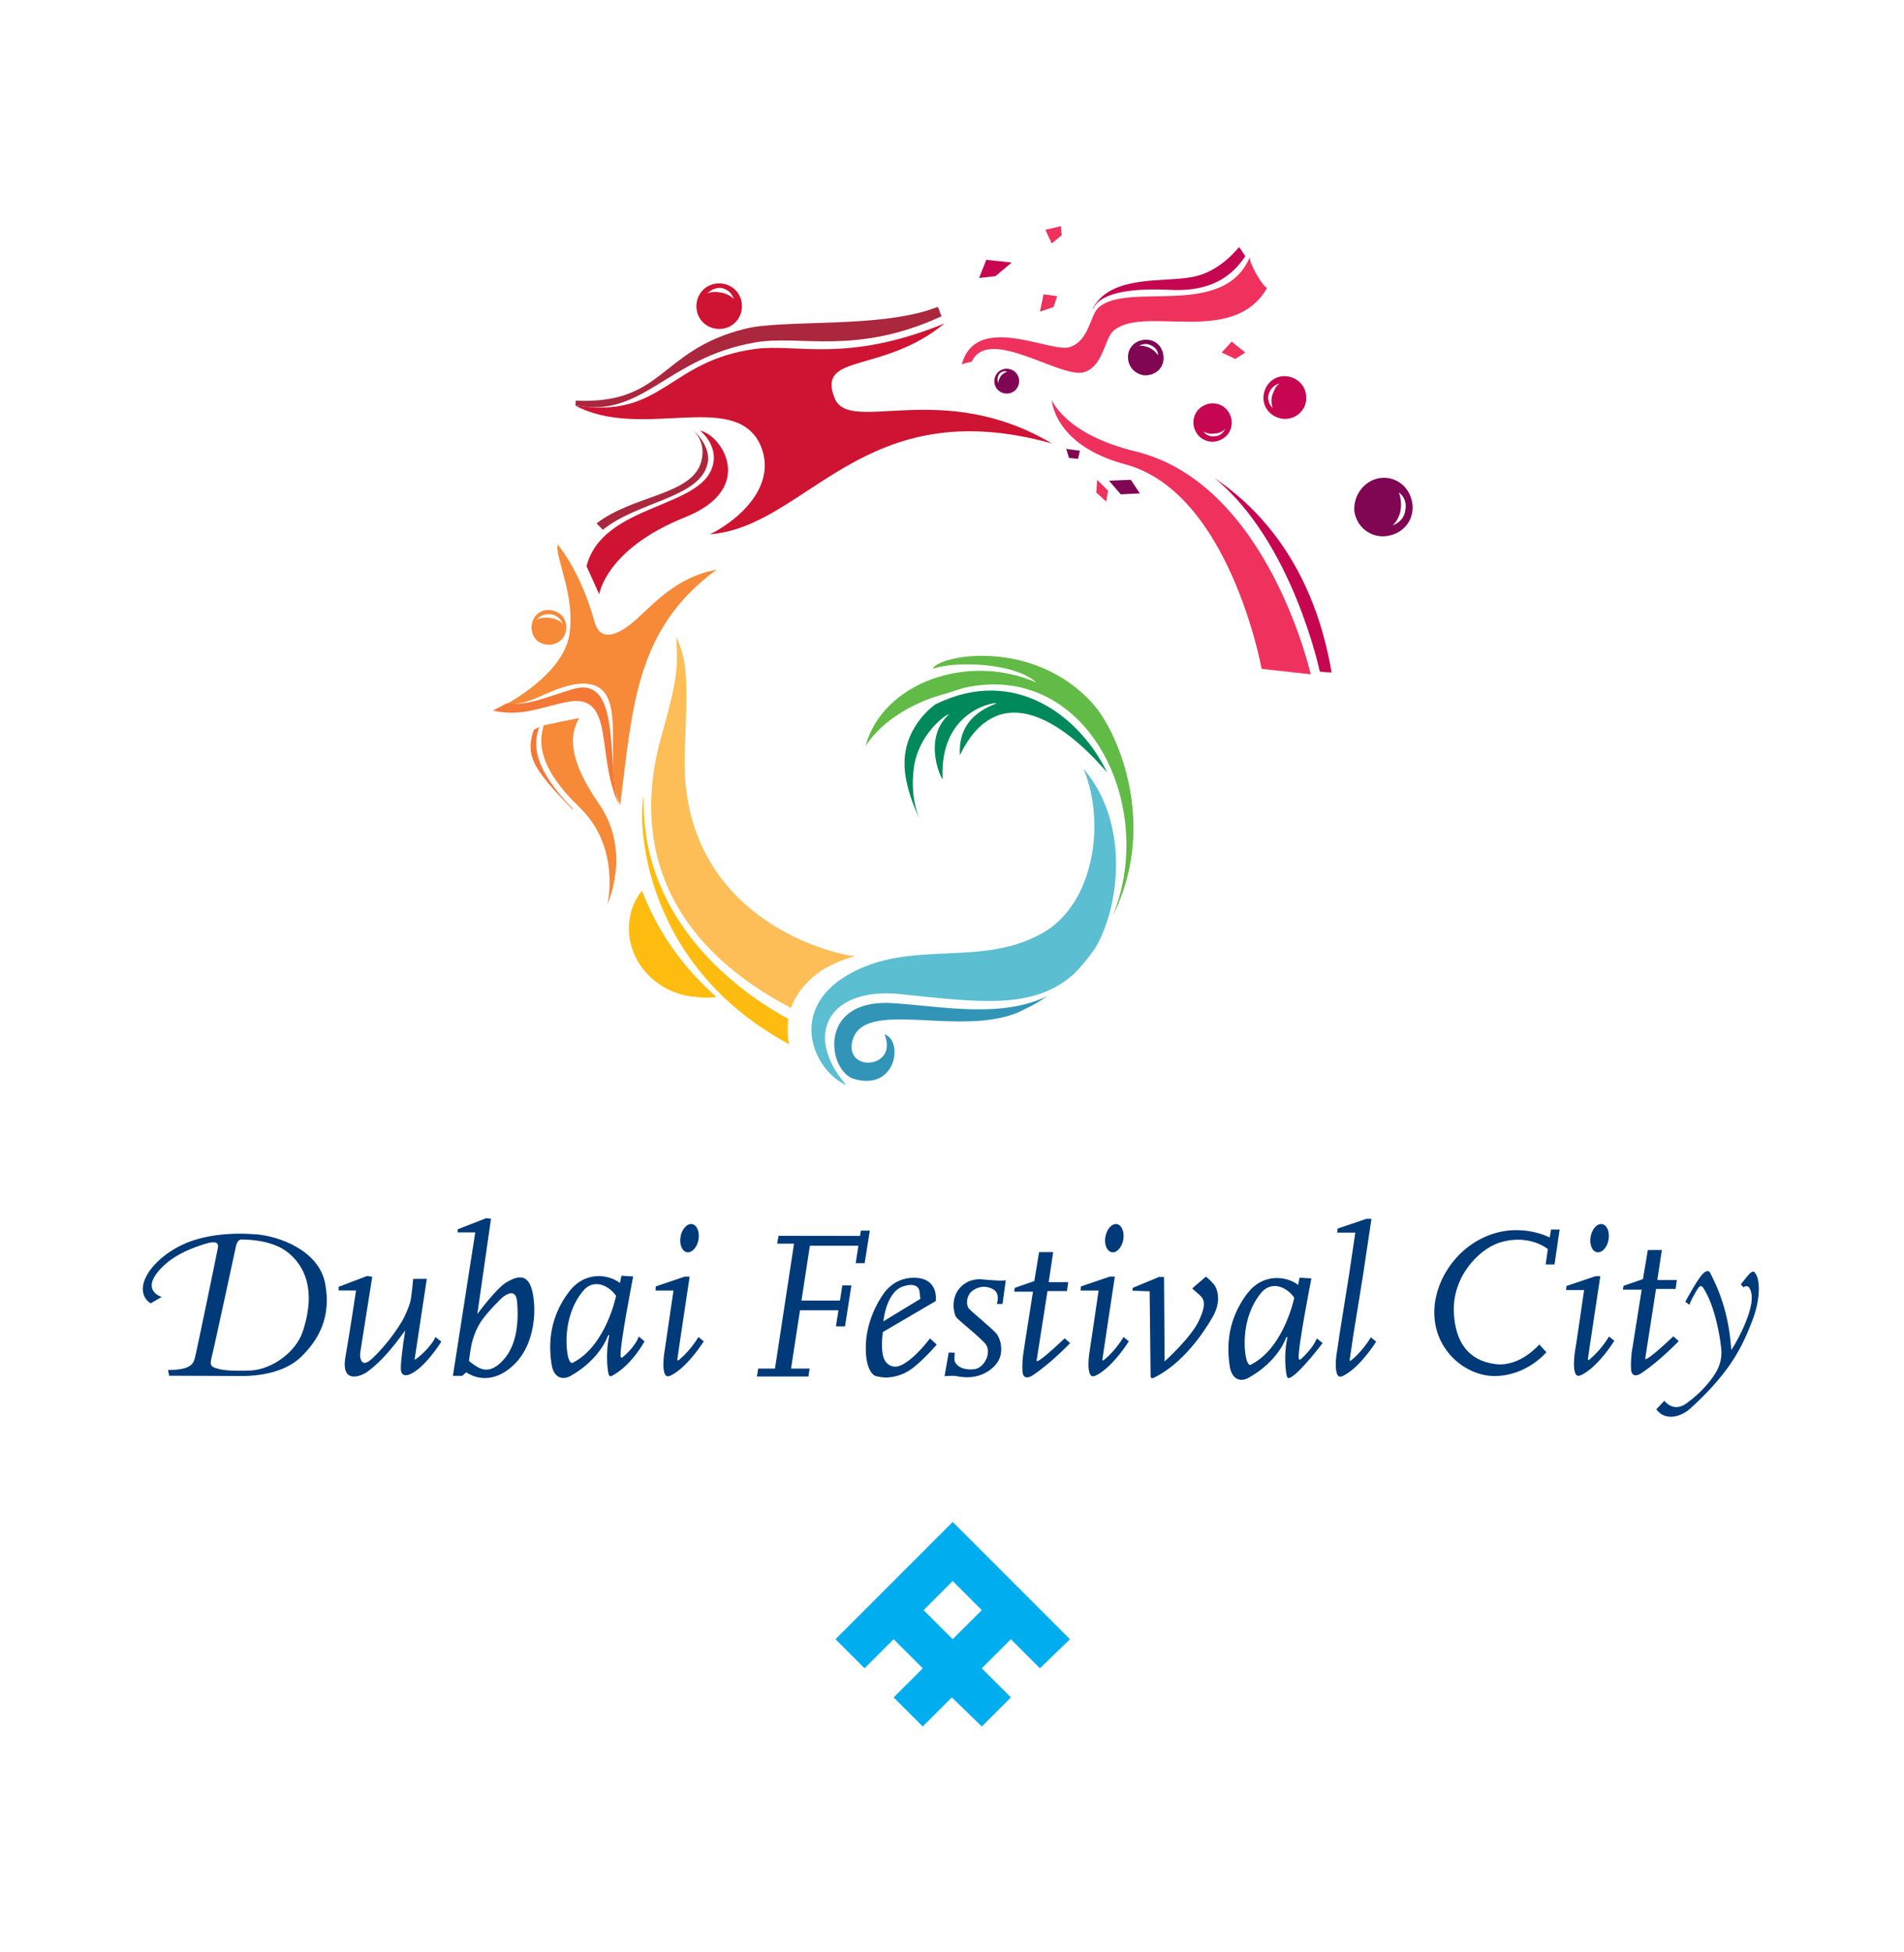 <?xml version="1.0" encoding="UTF-8"?>
<svg xmlns="http://www.w3.org/2000/svg" width="160" height="164" viewBox="0 0 160 164" fill="none">
  <path d="M116.021 40.149C117.395 39.996 118.54 40.989 118.693 42.363C118.847 43.738 117.854 44.883 116.479 45.036C115.105 45.189 113.96 44.196 113.807 42.898C113.73 41.524 114.723 40.302 116.021 40.149ZM117.549 41.372C117.702 41.754 117.777 42.288 117.702 42.823C117.625 43.358 117.32 43.893 117.016 44.121C117.55 43.968 118.008 43.51 118.085 42.9C118.238 42.288 118.008 41.678 117.55 41.372" fill="#800654"></path>
  <path d="M94.795 29.841C94.872 29.001 95.635 28.467 96.475 28.543C97.314 28.62 97.849 29.383 97.772 30.223C97.696 31.062 96.933 31.597 96.093 31.521C95.253 31.367 94.719 30.681 94.795 29.841ZM95.712 29.078C95.94 29.001 96.323 29.078 96.628 29.231C96.933 29.385 97.163 29.613 97.314 29.843C97.314 29.461 97.086 29.156 96.703 29.003C96.398 28.85 96.016 28.85 95.71 29.08" fill="#800654"></path>
  <path d="M84.181 32.972C83.646 32.743 83.418 32.132 83.646 31.597C83.874 31.062 84.486 30.834 85.02 31.062C85.555 31.291 85.783 31.902 85.555 32.437C85.327 32.972 84.715 33.2 84.181 32.972ZM83.876 32.209C83.876 32.055 83.952 31.827 84.104 31.597C84.256 31.367 84.486 31.292 84.639 31.216C84.41 31.139 84.104 31.216 83.952 31.444C83.799 31.672 83.799 31.98 83.876 32.209Z" fill="#800654"></path>
  <path d="M92.046 79.625C91.511 80.388 90.977 81.076 90.213 81.839C86.853 84.816 82.425 84.207 75.782 83.519C69.598 82.832 67.46 86.954 71.124 91.154C68.375 89.933 66.16 84.893 71.2 81.916C76.545 78.785 82.425 81.381 87.693 78.327C91.893 75.883 92.961 69.164 91.053 64.584C94.872 69.012 94.184 75.961 92.046 79.625Z" fill="#5BBED1"></path>
  <path d="M87.999 83.672C87.465 84.053 86.855 84.435 86.167 84.741C81.204 87.49 72.27 83.52 71.584 87.644C71.202 90.088 75.477 89.705 74.332 86.881C75.935 87.415 75.326 91.691 71.737 90.623C69.523 89.936 68.606 83.673 75.326 84.285C79.449 84.59 84.259 85.506 88.001 83.673" fill="#3295B7"></path>
  <path d="M66.467 84.665C52.189 77.182 54.403 65.958 55.624 61.681C57.227 56.032 56.845 55.649 56.845 53.511C57.838 55.802 57.762 57.1 57.532 63.666C57.304 76.951 69.672 80.158 71.887 80.311C70.97 80.54 70.054 80.923 69.138 81.456C67.763 82.372 66.924 83.442 66.465 84.663" fill="#FDBE57"></path>
  <path d="M66.314 87.719C53.562 80.846 53.639 68.401 54.097 66.874C53.792 78.175 63.412 84.055 66.237 85.581C66.161 86.344 66.161 87.032 66.314 87.719Z" fill="#FEBC11"></path>
  <path d="M79.294 58.323C79.294 58.323 74.942 59.316 72.728 62.674C74.179 57.33 81.357 54.81 87.083 57.33C85.25 55.65 80.21 55.497 78.378 56.185C78.836 55.04 86.776 53.513 91.816 59.087C93.877 61.378 96.933 68.479 94.107 75.58C93.954 76.038 93.726 76.496 93.496 76.954C97.313 67.716 91.358 55.422 80.974 57.789L79.294 58.323Z" fill="#62BB46"></path>
  <path d="M93.039 64.889C89.069 60.307 85.557 58.932 83.113 60.46C82.96 60.537 82.808 60.688 82.655 60.765C81.891 61.377 81.204 62.293 80.669 63.437C80.44 60.154 83.264 59.314 83.723 59.086C83.951 58.932 78.913 59.467 79.218 65.423C79.141 65.577 77.462 62.063 79.752 60.002C79.448 60.002 77.08 61.758 76.775 64.66C76.47 67.256 77.31 68.86 77.31 68.86C77.31 68.86 75.935 66.188 76.012 63.974C76.089 60.843 78.608 59.164 78.608 59.164C85.25 55.88 90.748 60.157 93.039 64.89" fill="#00895B"></path>
  <path d="M52.875 77.487C52.952 76.494 53.333 75.578 53.945 74.815C55.089 77.792 56.999 80.923 60.206 83.748C59.671 83.825 59.136 83.825 58.526 83.748C55.091 83.52 52.569 80.618 52.875 77.487Z" fill="#FEBC11"></path>
  <path d="M105.027 21.596C104.95 22.054 106.019 23.963 106.478 24.192C103.575 29.231 95.941 25.489 93.497 27.857C92.811 28.543 92.658 30.911 90.978 31.292C88.917 31.674 83.038 27.399 81.663 30.376C80.977 30.529 80.823 30.604 80.823 30.604C82.045 26.176 88.306 29.688 89.91 29.153C91.513 28.618 91.59 26.557 92.278 25.869C94.722 23.578 102.814 26.862 105.03 21.594" fill="#EE325D"></path>
  <path d="M106.019 56.185C106.019 56.185 103.347 41.372 94.567 39.005C88.534 37.402 88.382 33.583 88.382 33.583C88.382 33.583 89.452 36.485 95.483 37.935C106.554 40.684 110.143 56.642 110.143 56.642L106.019 56.185Z" fill="#EE325D"></path>
  <path d="M50.356 49.924C50.356 49.924 50.891 46.107 57.61 43.433C63.643 40.989 60.587 36.484 58.831 36.179C59.671 36.865 60.206 38.011 59.901 39.081C58.985 42.746 50.663 42.288 49.288 47.556L50.356 49.924Z" fill="#CE1432"></path>
  <path d="M45.698 60.918C45.24 62.369 45.24 64.507 48.752 67.867C52.187 71.228 51.043 75.961 51.043 75.961C51.043 75.961 53.103 71.533 50.356 67.562C47.609 63.592 47.912 61.606 48.677 60.309L45.699 60.92L45.698 60.918Z" fill="#F68A39"></path>
  <path d="M45.316 61.072C44.781 62.523 44.781 64.507 48.142 67.944V68.021C44.858 64.66 44.095 63.516 44.858 61.301L45.316 61.072Z" fill="#F47937"></path>
  <path d="M50.126 43.968C53.18 41.6 58.067 41.6 58.906 38.851C59.211 37.782 58.983 36.865 58.22 36.102C58.983 36.789 59.748 37.935 59.441 39.005C58.755 41.83 53.562 42.135 50.661 44.502L50.126 43.968Z" fill="#AA273E"></path>
  <path d="M48.294 34.041C55.699 35.263 56.083 30.299 63.488 29.308C67 28.85 71.124 30.529 79.371 27.17C74.179 31.445 68.605 29.614 70.132 33.431C71.354 36.562 79.143 31.752 88.381 37.248C72.498 32.82 67.918 44.198 59.671 44.884C62.648 43.356 65.397 40.379 63.795 37.172C61.504 32.82 53.79 37.019 48.294 34.041Z" fill="#CE1432"></path>
  <path d="M58.526 25.871C58.45 24.801 59.213 23.885 60.282 23.81C61.352 23.733 62.268 24.496 62.343 25.566C62.42 26.636 61.657 27.552 60.587 27.627C59.518 27.704 58.601 26.941 58.526 25.871ZM59.443 24.65C59.748 24.496 60.206 24.496 60.587 24.573C61.045 24.65 61.427 24.878 61.657 25.108C61.504 24.65 61.199 24.345 60.664 24.192C60.206 24.115 59.748 24.345 59.443 24.65Z" fill="#CE1432"></path>
  <path d="M48.37 33.66C55.853 33.965 55.319 29.46 62.572 27.627C65.856 26.787 74.101 27.627 78.759 25.794C78.913 25.794 78.988 26.406 79.141 26.557C71.887 29.918 67.153 28.085 63.411 28.772C56.006 30.069 54.02 35.186 48.37 34.04C48.37 33.581 48.37 33.813 48.37 33.66Z" fill="#AA273E"></path>
  <path d="M42.491 59.162C42.567 59.162 47.301 56.643 47.836 53.359C48.37 50.076 46.691 47.022 46.843 45.724C48.294 47.48 49.438 50.229 49.973 52.29C50.431 53.818 51.729 53.511 53.257 52.213C54.86 50.839 56.769 48.471 60.204 47.861C53.332 52.901 53.18 59.467 52.111 67.638C50.431 63.744 53.408 56.718 48.294 57.483C45.85 57.941 44.782 59.239 42.491 59.162Z" fill="#F68A39"></path>
  <path d="M45.24 53.894C44.628 53.436 44.477 52.52 44.935 51.833C45.393 51.147 46.309 51.07 46.996 51.528C47.682 51.986 47.759 52.979 47.301 53.589C46.842 54.201 45.926 54.352 45.24 53.894ZM45.088 52.062C45.393 51.908 45.774 51.833 46.233 51.908C46.691 51.985 47.072 52.136 47.302 52.443C47.149 51.985 46.767 51.68 46.309 51.603C45.774 51.527 45.316 51.757 45.088 52.062Z" fill="#F68A39"></path>
  <path d="M41.423 59.697C41.423 59.697 41.957 59.392 42.567 59.086C44.247 59.314 45.698 58.627 48.217 57.864C52.34 56.72 50.889 64.43 52.034 67.638C50.048 63.591 51.729 58.322 47.834 58.932C45.39 59.391 43.94 60.23 41.419 59.695" fill="#F47937"></path>
  <path d="M108.004 35.186C107.011 35.186 106.171 34.423 106.171 33.43C106.171 32.437 106.934 31.597 107.927 31.597C108.92 31.597 109.76 32.36 109.76 33.353C109.836 34.346 108.997 35.186 108.004 35.186ZM106.936 34.27C106.859 33.965 106.782 33.583 106.936 33.125C107.089 32.743 107.241 32.362 107.547 32.209C107.166 32.285 106.784 32.59 106.631 33.048C106.478 33.507 106.631 33.965 106.936 34.27Z" fill="#C60651"></path>
  <path d="M103.347 34.804C103.728 35.568 103.424 36.56 102.584 36.942C101.821 37.324 100.828 37.019 100.446 36.179C100.065 35.416 100.37 34.423 101.209 34.041C101.972 33.66 102.965 33.965 103.347 34.804ZM102.964 36.027C102.736 36.255 102.429 36.409 102.124 36.409C101.743 36.485 101.438 36.409 101.131 36.255C101.359 36.56 101.743 36.714 102.124 36.637C102.506 36.637 102.811 36.334 102.964 36.027Z" fill="#C60651"></path>
  <path d="M91.816 25.948C91.969 26.101 91.816 24.038 98.231 24.345C101.056 24.498 103.194 23.733 104.645 21.519C104.263 20.908 104.11 20.756 104.11 20.756C104.11 20.756 102.507 22.894 100.14 23.275C97.849 23.733 93.266 23.047 91.816 25.948Z" fill="#C60651"></path>
  <path d="M110.906 56.413C110.906 56.413 108.615 45.494 102.049 40.149C104.875 42.058 110.219 46.563 111.899 56.49C111.517 56.49 110.906 56.413 110.906 56.413Z" fill="#C60651"></path>
  <path d="M82.273 23.352L82.883 21.824L85.02 22.054L83.647 23.199L82.273 23.352Z" fill="#C60651"></path>
  <path d="M87.388 26.177L87.693 24.726L88.839 24.878L88.534 25.794L87.388 26.177Z" fill="#EE325D"></path>
  <path d="M89.602 37.707L89.832 38.47L90.595 38.546L90.748 37.858L89.602 37.707Z" fill="#800654"></path>
  <path d="M102.659 29.613L103.499 28.697L104.645 29.613L103.805 30.148L102.659 29.613Z" fill="#EE325D"></path>
  <path d="M92.198 40.302L93.114 41.219L92.963 42.135L92.123 41.372L92.198 40.302Z" fill="#EE325D"></path>
  <path d="M93.191 40.379L95.024 40.302L95.787 41.447L94.184 41.524L93.191 40.379Z" fill="#800654"></path>
  <path d="M88.381 20.45L87.846 19.305L89.144 19L89.221 19.763L88.381 20.45Z" fill="#EE325D"></path>
  <path d="M77.615 135.25L80.059 132.806L82.503 135.25L80.059 137.694L77.615 135.25ZM89.909 137.694L80.059 127.844L70.209 137.694L72.653 140.138L75.097 137.694L77.541 140.138L75.097 142.582L77.541 145.026L79.985 142.582L82.504 145.026L84.948 142.582L82.504 140.138L84.948 137.694L87.392 140.138L89.912 137.694H89.909Z" fill="#00AEEF"></path>
  <path fill-rule="evenodd" clip-rule="evenodd" d="M72.342 103.372L72.271 103.817L65.425 103.808L65.309 104.47H66.724L65.124 114.962H63.714L63.605 115.628H67.936L68.031 114.962H66.474L67.227 110.063H70.459L70.247 111.413H71.01L71.545 107.978H70.784L70.586 109.246H67.351L68.056 104.642H72.136L71.906 106.102H72.661L73.093 103.372H72.336H72.342ZM94.391 104.15C94.267 104.797 93.837 105.263 93.428 105.188C93.009 105.111 92.768 104.517 92.895 103.87C93.013 103.223 93.45 102.755 93.862 102.824C94.271 102.908 94.507 103.494 94.391 104.15ZM75.865 108.068C77.149 107.626 77.26 108.414 77.26 108.414L77.342 109.104L74.234 110.994C74.234 110.994 74.449 108.558 75.865 108.068ZM75.782 114.654C75.001 115.041 74.344 114.611 74.187 113.807C74.026 113.001 74.187 111.894 74.187 111.894L78.632 109.291C78.632 109.291 78.918 107.527 77.105 107.346C75.272 107.166 74.344 108.546 74.344 108.546C74.344 108.546 72.699 110.588 72.755 113.356C72.785 115.075 73.365 115.46 73.46 115.533C73.544 115.598 73.991 115.688 74.331 115.71C74.672 115.722 75.743 115.688 76.768 114.865C77.785 114.044 78.716 112.947 78.716 112.947L78.15 112.421C78.15 112.421 76.962 114.059 75.782 114.654ZM105.229 114.572C105.074 114.661 104.956 114.772 104.78 114.304C104.584 113.81 104.163 110.817 105.97 108.608C106.852 107.542 108.131 108.094 108.76 109.01C108.76 109.01 107.928 113.119 105.229 114.572ZM110.661 112.429C110.241 113.414 109.246 114.229 109.246 114.229L109.139 114.143C109.018 113.375 110.201 107.385 110.201 107.385L109.207 107.325L109.085 107.931C108.081 107.157 106.14 106.966 104.868 108.586C102.879 111.138 103.183 113.689 103.34 114.768C103.505 115.845 104.206 116.139 104.941 115.725C107.447 114.325 108.081 112.358 108.081 112.358L108.199 112.29C107.842 113.837 108.062 115.335 108.13 115.566C108.199 115.795 108.288 115.789 108.459 115.707C109.323 115.234 111.142 112.821 111.142 112.821L110.661 112.425V112.429ZM95.167 108.416L95.189 108.18L97.39 107.267H97.818L97.867 114.355C97.867 114.355 100.089 112.378 100.773 110.89C101.379 109.577 101.199 109.121 100.797 108.773L100.182 108.232L101.34 107.234C101.34 107.234 101.704 107.531 102.007 107.884C102.297 108.234 102.678 109.302 101.893 110.645C101.123 111.989 99.378 114.547 96.984 115.723C96.786 115.824 96.689 115.755 96.689 115.589L96.609 108.472L95.163 108.417L95.167 108.416ZM86.806 108.502H85.231L85.278 108.18L86.918 107.61L87.318 105.177L88.502 105.18L88.128 107.699H89.77L89.66 108.449H88.025L87.103 114.327C87.171 114.383 87.504 114.278 89.469 112.419L89.925 112.819C89.925 112.819 88.39 114.452 86.799 115.518C86.271 115.86 85.959 115.697 85.925 115.234C85.888 114.79 85.929 114.155 85.981 113.788C86.022 113.435 86.806 108.502 86.806 108.502ZM79.375 115.598L79.721 113.618L80.235 113.631C80.235 113.631 80.168 114.171 80.235 114.366C80.306 114.564 80.682 115.129 81.856 115.015C82.767 114.923 83.412 113.489 82.748 112.808C81.776 111.815 80.491 110.876 80.33 110.613C80.168 110.338 79.867 109.134 80.616 108.234C81.267 107.471 82.111 107.426 82.511 107.466C82.905 107.501 84.334 107.638 84.519 107.529L84.246 109.534H83.76C83.76 109.534 84.065 108.765 83.552 108.363C83.242 108.12 82.402 107.847 81.637 108.49C81.252 108.819 81.11 109.609 81.462 109.964C81.798 110.314 83.339 111.572 83.713 112C84.089 112.43 84.425 113.653 83.751 114.532C83.073 115.409 82.045 115.673 81.419 115.688C80.788 115.71 80.427 115.587 80.209 115.574C79.992 115.555 79.375 115.598 79.375 115.598ZM113.352 107.172L113.893 103.541H112.367L112.408 103.2L114.837 102.377H115.249C115.249 102.377 114.83 105.171 114.525 107.211L113.732 112.101C113.562 113.253 113.429 114.164 113.42 114.218C113.41 114.351 113.504 114.297 113.504 114.297C113.504 114.297 114.431 113.614 115.196 112.333L115.643 112.694C115.643 112.694 114.411 114.697 113.027 115.488C112.664 115.697 112.387 115.781 112.281 115.112C112.193 114.624 112.303 113.745 112.344 113.577C112.354 113.513 112.459 112.876 112.567 112.07L113.351 107.174L113.352 107.172ZM92.317 108.402H90.808L90.836 108.06L93.267 107.234H93.684C93.684 107.234 92.648 114.057 92.638 114.186C92.629 114.319 92.721 114.274 92.721 114.274C92.721 114.274 93.646 113.594 94.415 112.309L94.858 112.67C94.858 112.67 93.632 114.671 92.25 115.46C91.881 115.666 91.61 115.753 91.5 115.08C91.414 114.594 91.522 113.715 91.559 113.549C91.595 113.371 92.319 108.401 92.319 108.401L92.317 108.402ZM135.171 104.15C135.05 104.797 134.618 105.263 134.195 105.188C133.782 105.111 133.548 104.517 133.668 103.87C133.788 103.223 134.221 102.755 134.637 102.824C135.052 102.908 135.285 103.492 135.17 104.148L135.171 104.15ZM141.621 109.356C141.621 109.356 142.659 107.391 143.13 106.966C143.409 106.705 143.628 106.671 143.772 107.037C143.916 107.391 145.254 109.603 145.484 113.39C145.565 113.365 147.341 110.403 147.201 108.827C147.136 108.178 146.889 108.07 146.889 108.07C146.889 108.07 146.666 107.967 146.532 108.139L146.285 107.899C146.285 107.899 146.962 106.991 147.141 106.888C147.321 106.785 147.422 106.71 147.642 107.209C147.854 107.707 147.968 109.141 147.212 111.043C146.461 112.933 145.565 115.118 142.055 118.306C141.219 119.063 139.904 119.376 139.186 118.381L139.863 117.659C139.863 117.659 140.587 118.699 141.724 117.881C142.876 117.057 143.951 115.871 144.387 114.906C144.807 113.936 144.626 113.225 144.594 112.902C144.561 112.574 144.17 109.754 143.13 108.178C143.016 108.01 142.872 107.989 142.745 108.144C142.593 108.331 141.948 109.467 141.984 109.609L141.621 109.352V109.356ZM130.229 103.95L130.338 103.277H131.061L130.631 106.215H129.887L130.072 104.922C130.072 104.922 128.486 103.597 126.005 104.384C124.254 104.947 121.999 107.271 122.175 110.329C122.313 112.666 123.329 114.299 125.698 114.588C127.749 114.837 129.35 112.937 129.35 112.937L129.949 113.584C129.949 113.584 128.303 115.589 125.586 115.587C123.346 115.587 120.892 113.732 120.567 110.897C120.264 108.296 121.823 105.444 124.365 104.103C127.478 102.46 130.231 103.952 130.231 103.952L130.229 103.95ZM137.958 108.33H136.376L136.43 108.01L138.062 107.447L138.472 105.003L139.652 104.997L139.27 107.524H140.91L140.808 108.273H139.162L138.248 114.155C138.317 114.205 138.657 114.104 140.622 112.249L141.068 112.655C141.068 112.655 139.527 114.278 137.939 115.342C137.421 115.688 137.107 115.527 137.066 115.065C137.036 114.611 137.068 113.983 137.118 113.614C137.172 113.259 137.958 108.33 137.958 108.33ZM133.12 108.363H131.6L131.635 108.025L134.064 107.204L134.48 107.198C134.48 107.198 133.444 114.014 133.438 114.149C133.425 114.285 133.516 114.237 133.516 114.237C133.516 114.237 134.442 113.552 135.209 112.266L135.659 112.627C135.659 112.627 134.427 114.635 133.045 115.419C132.668 115.628 132.404 115.712 132.294 115.048C132.213 114.558 132.32 113.68 132.353 113.508C132.398 113.336 133.118 108.363 133.118 108.363H133.12ZM58.693 104.15C58.571 104.797 58.135 105.263 57.722 105.188C57.312 105.111 57.075 104.517 57.191 103.87C57.314 103.223 57.745 102.755 58.16 102.824C58.577 102.908 58.814 103.494 58.693 104.15ZM48.243 114.411C48.082 114.495 47.968 114.611 47.789 114.143C47.596 113.655 47.177 110.654 48.987 108.453C49.857 107.378 51.136 107.937 51.772 108.851C51.772 108.851 50.943 112.954 48.243 114.411ZM52.26 114.057L52.153 113.975C52.032 113.214 53.208 107.223 53.208 107.223L52.219 107.163L52.097 107.772C51.093 107 49.146 106.806 47.882 108.427C45.883 110.974 46.196 113.536 46.351 114.609C46.517 115.688 47.218 115.983 47.953 115.574C50.461 114.166 51.093 112.191 51.093 112.191L51.209 112.126C50.855 113.676 51.071 115.174 51.136 115.411C51.215 115.645 51.312 115.636 51.463 115.55C53.107 114.658 54.162 112.675 54.162 112.675L53.675 112.264C53.363 113.195 52.262 114.059 52.262 114.059L52.26 114.057ZM42.467 114.035C41.35 115.419 40.52 115.09 40.006 114.757C39.555 114.472 39.406 114.304 39.406 114.304C39.406 114.304 39.555 113.206 39.651 112.816C39.755 112.429 39.983 111.621 40.499 110.893C41.001 110.192 42.089 109.063 42.334 108.896C42.581 108.732 43.349 108.208 43.452 109.341C43.557 110.486 43.576 112.655 42.467 114.035ZM42.583 107.699C41.721 108.189 40.111 110.383 40.111 110.383L41.262 102.37L40.845 102.331L38.472 103.258L38.454 103.524H39.937L38.059 115.572H38.844L39.177 115.278C40.354 116.04 41.917 115.976 43.349 114.474C44.941 112.799 45.103 110.05 44.735 108.477C44.367 106.906 43.454 107.198 42.583 107.699ZM25.474 111.757C24.894 113.601 22.879 114.975 21.177 115.116C20.569 115.166 18.937 115.172 18.378 114.992C17.942 114.856 17.572 114.843 17.759 114.121C17.951 113.403 19.844 104.612 19.844 104.612C19.844 104.612 19.967 104.107 20.289 104.118C20.612 104.13 22.907 104.094 24.294 105.287C25.468 106.293 26.617 108.158 25.474 111.757ZM21.489 103.681C19.415 103.518 17.091 103.718 15.313 104.563C13.519 105.411 12.051 106.925 12.001 108.214C11.973 109.134 12.666 109.481 12.666 109.481L13.583 108.943C13.583 108.943 11.704 108.404 13.583 106.484C14.525 105.521 15.726 104.975 17.082 104.535C17.689 104.337 18.436 104.156 18.31 104.81C18.187 105.474 16.511 113.575 16.388 114.014C16.264 114.452 16.197 115.08 14.12 115.08L14.211 115.561C14.211 115.561 19.477 115.585 20.419 115.585C21.362 115.585 23.821 115.428 25.302 113.977C26.787 112.533 27.86 110.613 27.323 107.81C26.785 105.003 23.406 103.827 21.489 103.677V103.681ZM28.455 108.402V108.094L30.85 107.183L31.284 107.245C31.284 107.245 30.308 113.339 30.271 113.627C30.228 113.917 30.289 114.908 31.095 114.271C31.901 113.627 33.45 111.752 34.033 110.508C34.603 109.276 34.519 109.027 34.592 108.632C34.652 108.234 34.718 107.426 34.718 107.426L35.867 107.419L34.839 114.205C34.919 114.271 36.264 113.132 36.589 112.309L37.087 112.696C37.087 112.696 35.718 114.914 34.424 115.452C33.846 115.675 33.696 115.325 33.683 114.992C33.663 114.555 33.824 113.177 34.05 111.768C33.971 111.791 32.668 113.895 30.895 115.215C30.407 115.581 28.616 116.352 29.029 113.975C29.444 111.604 29.919 108.401 29.919 108.401H28.453L28.455 108.402ZM56.596 108.402H55.082L55.108 108.06L57.543 107.234H57.954C57.954 107.234 56.924 114.057 56.92 114.186C56.907 114.319 57.002 114.274 57.002 114.274C57.002 114.274 57.922 113.594 58.691 112.309L59.139 112.67C59.139 112.67 57.902 114.671 56.527 115.46C56.155 115.666 55.886 115.753 55.777 115.08C55.697 114.594 55.8 113.715 55.839 113.549C55.871 113.371 56.596 108.401 56.596 108.401V108.402Z" fill="#003A78"></path>
</svg>
